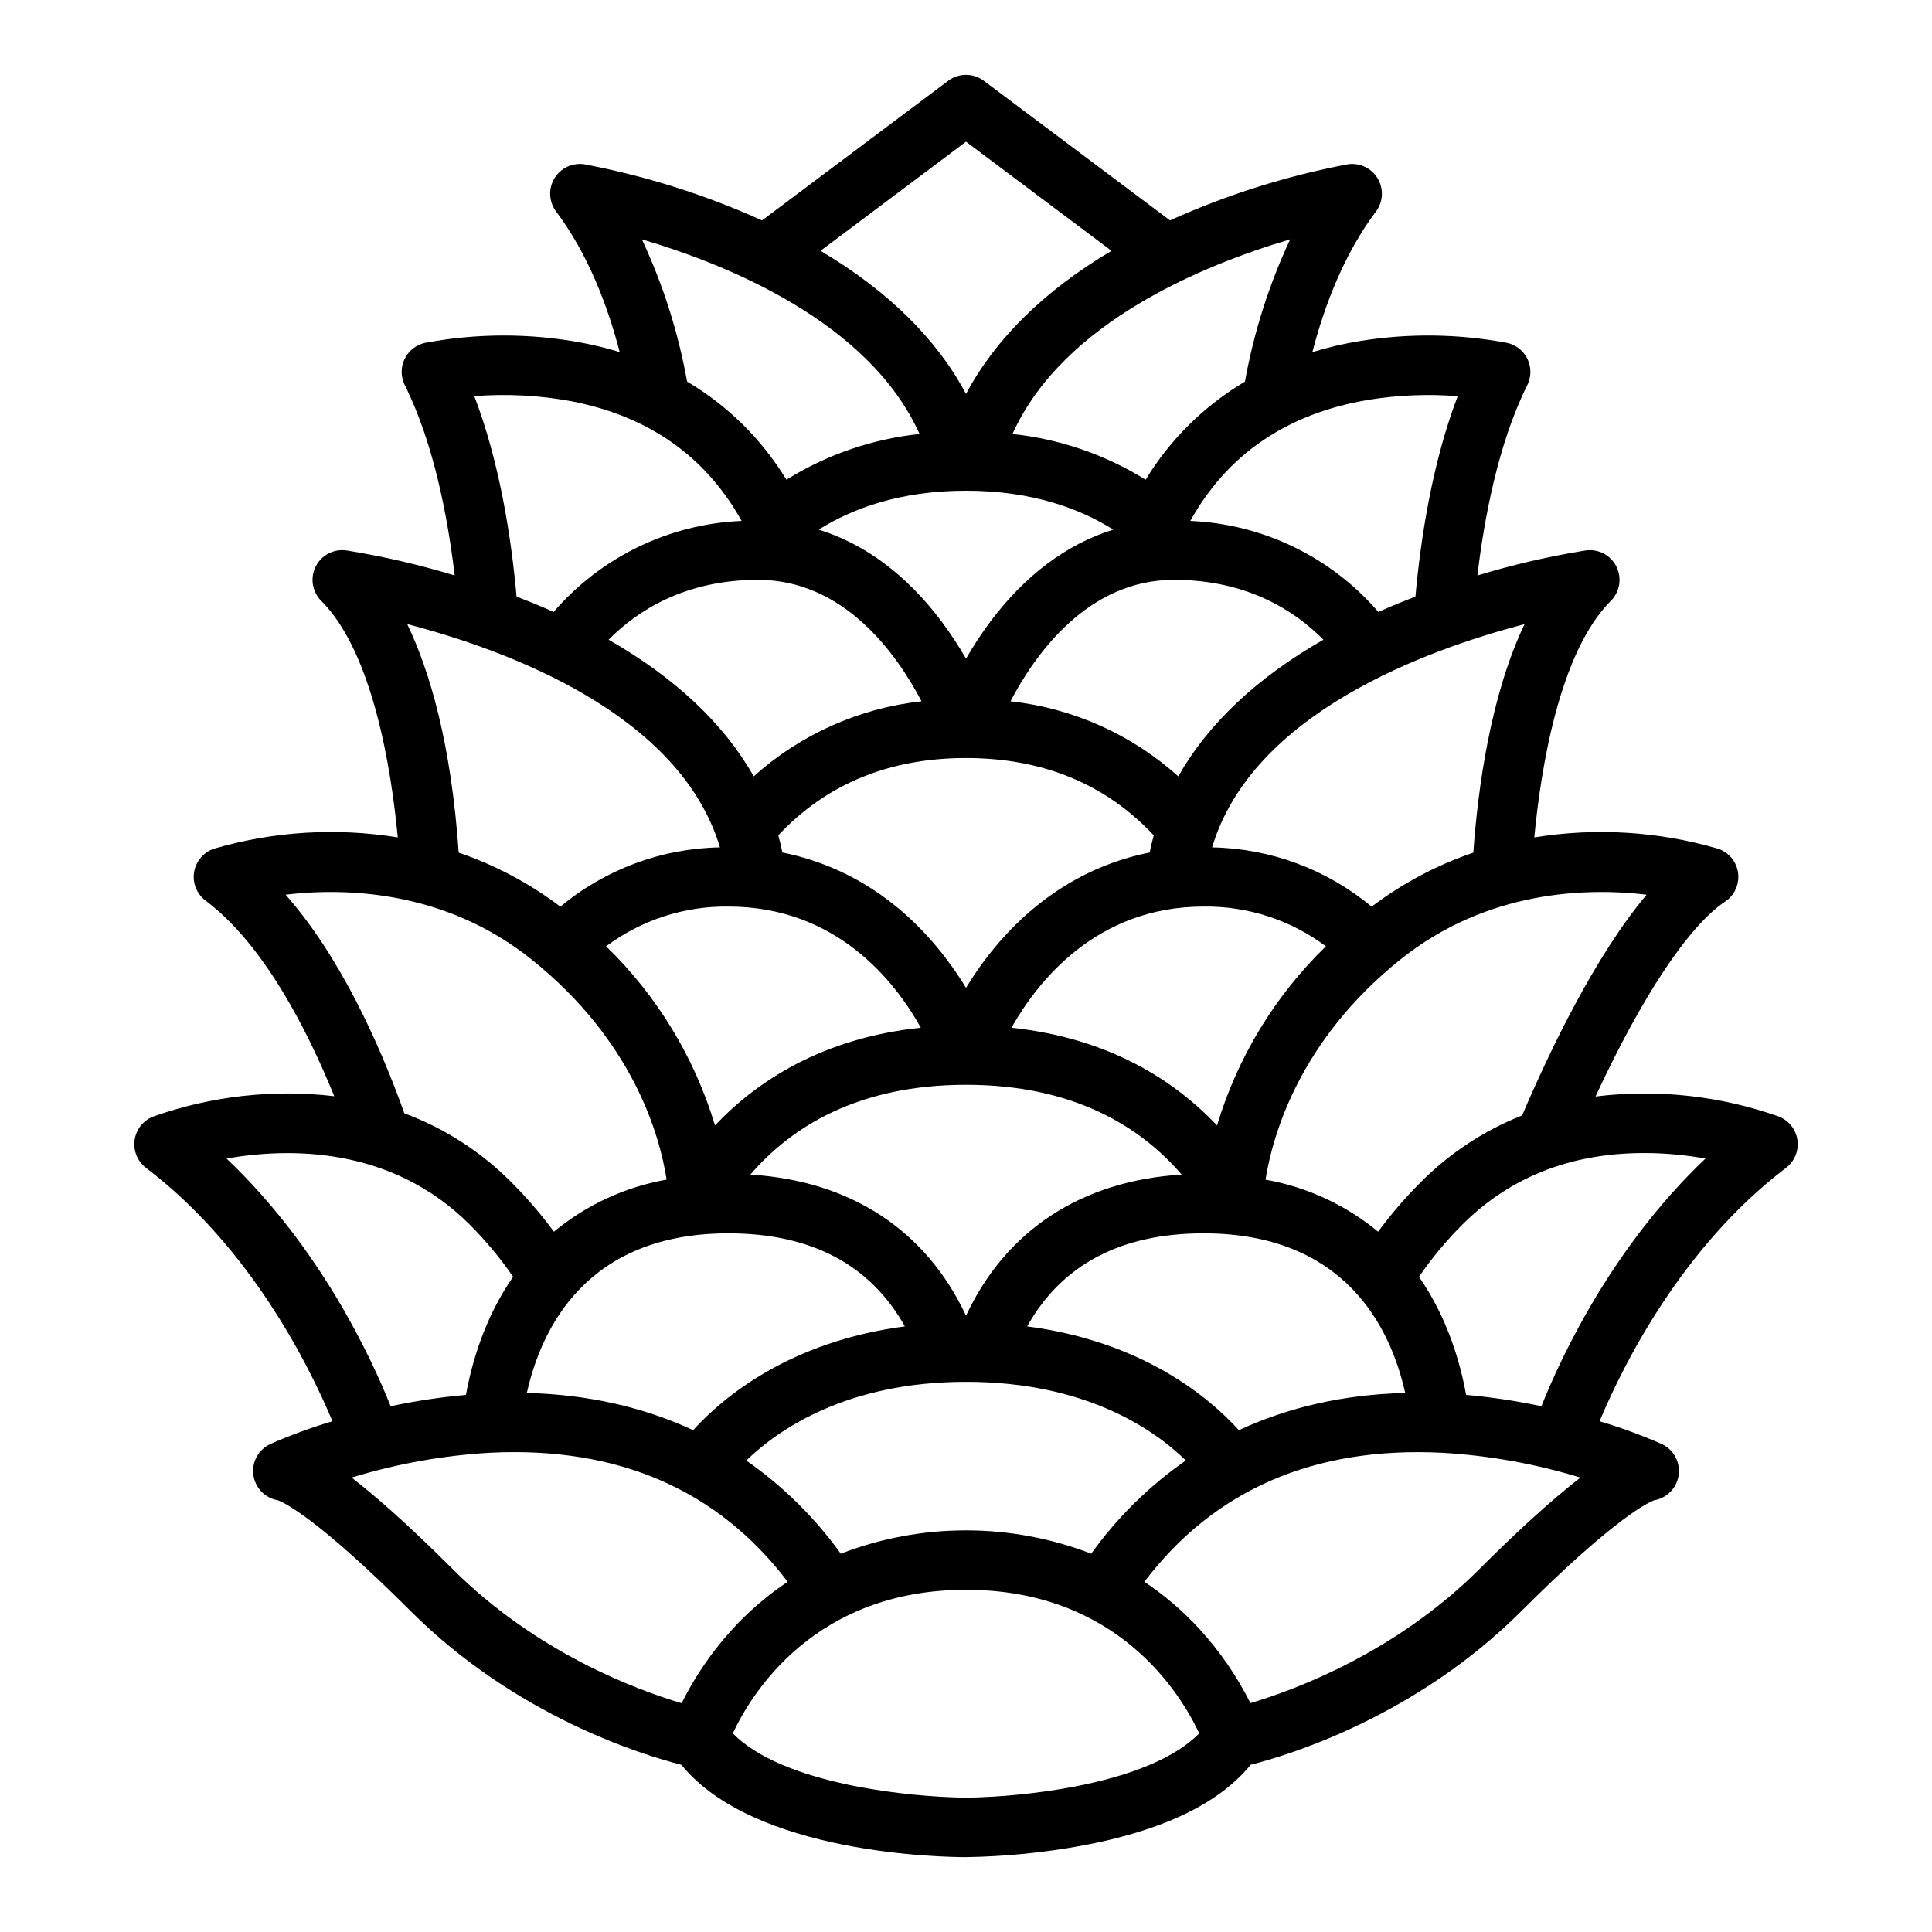 <?xml version="1.0" encoding="UTF-8"?>
<!-- Uploaded to: ICON Repo, www.iconrepo.com, Generator: ICON Repo Mixer Tools -->
<svg fill="#000000" width="800px" height="800px" version="1.1" viewBox="144 144 512 512" xmlns="http://www.w3.org/2000/svg">
 <path d="m182.7 453.5c27.773 21.074 43.352 52.672 49.402 67.141v0.004c-5.606 1.668-11.102 3.68-16.453 6.031-3.141 1.449-4.969 4.777-4.504 8.203 0.465 3.426 3.109 6.148 6.523 6.711 1.293 0.48 10.234 4.441 35.078 29.285 28.035 28.035 61.602 38.223 71.82 40.805 19.281 23.766 69.574 24.48 75.438 24.48 10.391-0.164 20.75-1.195 30.969-3.086 21.254-3.984 36.176-11.18 44.453-21.387 10.195-2.574 43.789-12.758 71.84-40.809 24.844-24.848 33.785-28.809 35.078-29.285v-0.004c3.41-0.562 6.055-3.285 6.519-6.711 0.461-3.426-1.363-6.754-4.504-8.203-5.356-2.352-10.852-4.363-16.457-6.031 6.047-14.465 21.629-46.07 49.402-67.141v-0.004c2.269-1.719 3.434-4.535 3.039-7.356-0.395-2.82-2.281-5.211-4.934-6.246-15.562-5.512-32.191-7.332-48.578-5.312 12.184-26.316 24.648-45.188 34.34-51.648h0.004c2.5-1.668 3.832-4.617 3.434-7.598-0.398-2.977-2.461-5.469-5.312-6.422-15.809-4.609-32.445-5.629-48.695-2.988 1.727-18.152 6.617-49.031 20.285-62.699v0.004c2.394-2.398 2.988-6.059 1.473-9.09-1.516-3.027-4.801-4.75-8.156-4.269-9.695 1.559-19.277 3.777-28.676 6.637 1.738-14.672 5.43-34.855 13.215-50.43 1.086-2.168 1.109-4.715 0.07-6.902-1.043-2.191-3.035-3.777-5.402-4.305-12.852-2.422-26.027-2.594-38.941-0.508-4.289 0.695-8.523 1.68-12.676 2.945 3.176-12.25 8.363-25.945 16.848-37.258 1.93-2.574 2.102-6.066 0.43-8.812-1.672-2.75-4.848-4.207-8.023-3.676-16.195 3.074-31.969 8.055-46.988 14.844l-49.332-36.996c-2.801-2.102-6.648-2.102-9.449 0l-49.332 36.996c-15.02-6.789-30.793-11.773-46.984-14.852-3.176-0.527-6.352 0.93-8.023 3.676-1.672 2.75-1.5 6.242 0.43 8.816 8.488 11.316 13.676 25.016 16.852 37.266v-0.004c-3.305-1.012-6.664-1.84-10.062-2.488-13.734-2.555-27.824-2.535-41.555 0.047-2.367 0.527-4.359 2.113-5.402 4.305-1.039 2.188-1.016 4.734 0.07 6.902 7.738 15.477 11.445 35.41 13.219 50.43-9.398-2.859-18.98-5.078-28.68-6.637-3.356-0.48-6.641 1.238-8.156 4.269-1.516 3.031-0.922 6.691 1.473 9.09 13.668 13.668 18.562 44.547 20.285 62.699v-0.004c-16.25-2.641-32.887-1.621-48.695 2.988-2.777 0.926-4.812 3.316-5.281 6.207s0.703 5.801 3.047 7.559c15.305 11.48 26.828 33.949 34.094 51.824h-0.004c-16.191-1.895-32.605-0.047-47.977 5.394-2.652 1.035-4.539 3.426-4.934 6.246-0.391 2.82 0.77 5.637 3.039 7.356zm141.93 141.86c-11.746-3.469-38.406-13.273-60.754-35.621-8.309-8.309-18.039-17.48-26.688-24.168 11.949-3.664 24.293-5.875 36.77-6.586 33.832-1.672 60.301 9.84 78.785 34.199h-0.004c-5.363 3.578-10.273 7.793-14.629 12.547-5.383 5.887-9.918 12.492-13.48 19.629zm75.375-163.88c28.676 0 46.348 11.234 57.152 23.797-26.594 1.648-46.535 14.723-57.152 37.398-10.617-22.676-30.555-35.75-57.152-37.398 10.805-12.562 28.477-23.797 57.152-23.797zm-7.727-36.527c-11.156-13.383-25.125-21.867-40.934-25.031-0.312-1.527-0.676-3.043-1.09-4.543 12.699-13.598 29.414-20.492 49.75-20.492s37.047 6.894 49.75 20.492c-0.418 1.496-0.773 3.016-1.082 4.543-15.809 3.164-29.777 11.645-40.934 25.031l-0.004-0.004c-2.84 3.418-5.422 7.039-7.731 10.832-2.309-3.793-4.894-7.414-7.731-10.832zm7.727 115.25c31.703 0 49.816 12.613 58.254 20.836h-0.004c-9.707 6.742-18.188 15.102-25.07 24.707-21.355-8.246-45.016-8.246-66.371 0-6.879-9.598-15.348-17.949-25.047-24.688 8.469-8.215 26.621-20.855 58.238-20.855zm16.207-14.695c9.164-16.375 24.852-24.664 46.77-24.664 37.566 0 49.586 25.141 53.41 42.301-16.148 0.414-30.914 3.742-44.07 9.871-7.977-8.789-25.555-23.504-56.109-27.508zm-4.164-79.145c6.977-12.367 22.566-32.113 50.934-32.113 11.664-0.148 23.055 3.551 32.402 10.531-13.512 13.102-23.445 29.441-28.855 47.469-11.125-11.75-28.422-23.156-54.484-25.887zm44.215-66.621h-0.004c-12.379-11.113-27.93-18.07-44.465-19.895 6.465-12.367 20.402-32.188 43.312-32.188 19.391 0 32.027 8.195 39.613 15.871-17.641 10.082-30.586 22.285-38.461 36.211zm-49.766-41.062c-2.359 3.16-4.527 6.457-6.492 9.875-1.965-3.418-4.137-6.715-6.496-9.875-9.234-12.316-20.297-20.527-32.539-24.328 8.539-5.375 21.215-10.309 39.035-10.309s30.496 4.938 39.031 10.309c-12.242 3.801-23.301 12.012-32.539 24.328zm-18.285 21.168h0.004c-16.539 1.824-32.086 8.777-44.469 19.891-7.871-13.922-20.82-26.129-38.461-36.211 7.586-7.676 20.223-15.867 39.613-15.867 22.91 0 36.848 19.82 43.316 32.188zm-0.184 86.508c-26.102 2.719-43.41 14.133-54.551 25.895h0.004c-5.414-18.027-15.348-34.367-28.859-47.469 9.352-6.981 20.738-10.68 32.406-10.531 28.613 0 44.098 19.723 51.004 32.105zm-51 54.488c21.918 0 37.602 8.289 46.77 24.664-30.555 4.004-48.133 18.719-56.109 27.508-13.156-6.125-27.918-9.457-44.07-9.871 3.824-17.133 15.84-42.301 53.41-42.301zm91.277 146.71c-9.34 1.727-18.805 2.684-28.297 2.859-9.5-0.176-18.965-1.133-28.305-2.859-15.867-3.004-27.324-7.871-33.5-14.191 4.848-10.391 21.539-38.051 61.801-38.051s56.949 27.66 61.801 38.051c-6.176 6.32-17.633 11.188-33.5 14.191zm107.83-57.809c-22.238 22.238-48.984 32.105-60.758 35.602-3.566-7.129-8.102-13.73-13.484-19.613-4.352-4.754-9.262-8.965-14.625-12.543 18.484-24.359 44.941-35.867 78.785-34.199 12.477 0.711 24.82 2.922 36.77 6.586-8.648 6.688-18.379 15.859-26.688 24.168zm45.758-110.15-0.004-0.004c4.723 0.129 9.43 0.605 14.078 1.438-24.746 23.5-38.266 52.562-43.48 65.633h0.004c-6.586-1.402-13.25-2.402-19.957-3-1.551-8.609-4.969-20.469-12.492-31.305v0.004c3.398-4.949 7.242-9.574 11.484-13.816 13.074-13.078 30-19.449 50.363-18.949zm-1.52-68.488c-13.598 16.117-25.656 41.293-32.996 58.492-10.133 4.008-19.324 10.074-26.992 17.816-4.043 4.047-7.777 8.395-11.172 13-8.582-7.106-18.867-11.859-29.84-13.793 1.84-11.566 8.871-36.84 35.754-58.344 23.062-18.449 49.5-19.043 65.246-17.172zm-32.363-71.691c-8.977 18.855-12.332 43.258-13.566 60.547-9.688 3.301-18.785 8.133-26.945 14.312-11.898-9.895-26.812-15.434-42.281-15.707 10.617-35.523 56.605-52.336 82.797-59.156zm-41.484-59.434c7.859-1.281 15.844-1.613 23.781-0.992-6.742 17.652-9.812 37.668-11.203 53.105-3.008 1.156-6.062 2.406-9.137 3.766-0.23 0.098-0.453 0.207-0.684 0.312v-0.004c-12.566-14.582-30.609-23.312-49.84-24.121 9.809-17.645 25.621-28.434 47.086-32.066zm-20.617-42.551c-5.617 11.992-9.645 24.668-11.984 37.707-10.773 6.375-19.816 15.301-26.328 25.992-10.695-6.648-22.758-10.789-35.281-12.117 13.395-29.738 51.031-44.938 73.594-51.582zm-85.902-25.879 38.555 28.918c-17.781 10.527-30.812 23.355-38.555 37.934-7.742-14.578-20.773-27.402-38.555-37.934zm-12.312 77.461v-0.004c-12.527 1.328-24.59 5.473-35.289 12.125-6.504-10.703-15.547-19.641-26.324-26.016-2.336-13.031-6.363-25.699-11.98-37.688 22.566 6.644 60.199 21.844 73.594 51.578zm-92.004-8.625c20.359 4 35.387 14.648 44.848 31.664v-0.004c-19.227 0.816-37.258 9.543-49.82 24.121-0.242-0.109-0.48-0.223-0.727-0.328-3.062-1.352-6.102-2.598-9.098-3.746-1.41-15.754-4.5-35.59-11.195-53.102v-0.004c8.688-0.688 17.43-0.219 25.996 1.398zm39.094 118.18v-0.004c-15.469 0.273-30.383 5.816-42.281 15.707-8.156-6.176-17.254-11.008-26.941-14.309-2.019-29.004-7.676-48.117-13.641-60.566 26.184 6.805 72.246 23.617 82.867 59.168zm-115.1 12.531c15.762-1.863 42.168-1.246 65.195 17.176 27.031 21.625 33.988 46.781 35.781 58.336-10.984 1.934-21.277 6.691-29.871 13.805-3.391-4.609-7.125-8.957-11.172-13.008-8.035-8.117-17.746-14.387-28.449-18.367-6.777-18.859-17.117-41.641-31.484-57.941zm48.805 87.445c4.242 4.246 8.086 8.871 11.488 13.816-7.527 10.844-10.945 22.707-12.496 31.305-6.707 0.598-13.375 1.598-19.961 3-5.215-13.07-18.734-42.133-43.48-65.633 16.172-2.852 43.48-3.461 64.449 17.512z"/>
</svg>
